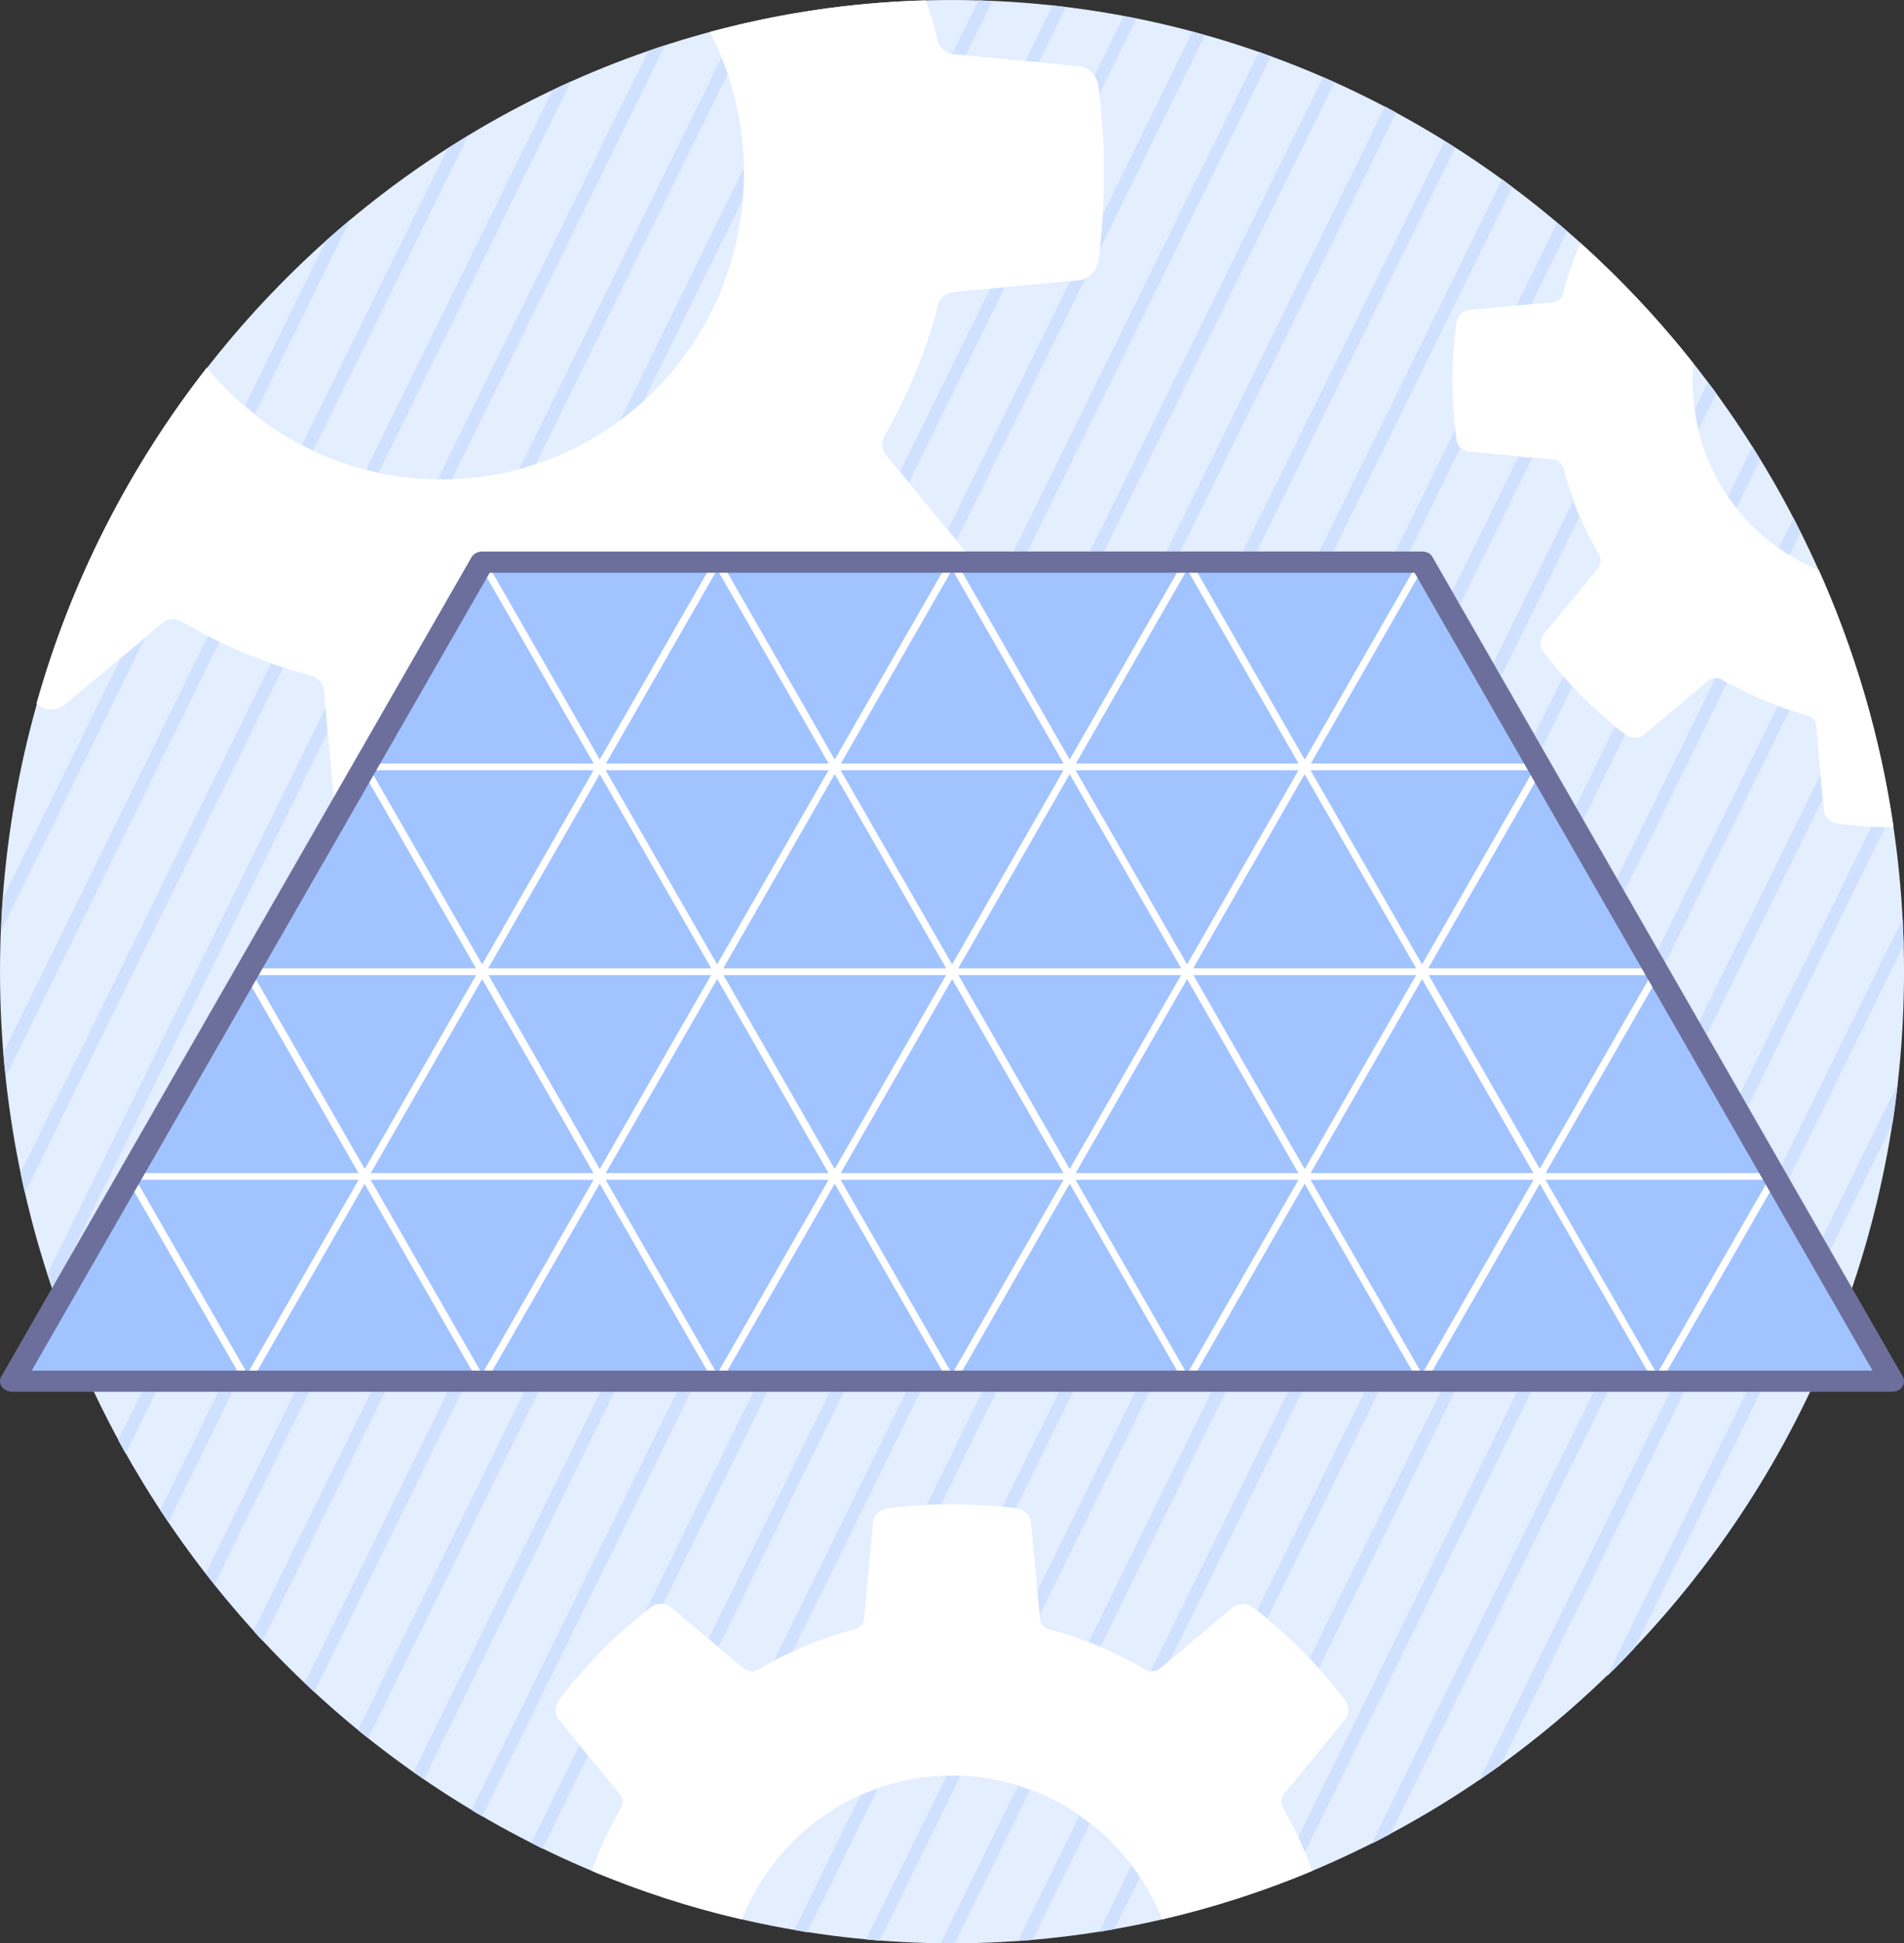 <?xml version="1.0" encoding="UTF-8"?>
<!DOCTYPE svg PUBLIC "-//W3C//DTD SVG 1.1//EN" "http://www.w3.org/Graphics/SVG/1.1/DTD/svg11.dtd">
<!-- Creator: CorelDRAW -->
<svg xmlns="http://www.w3.org/2000/svg" xml:space="preserve" width="149.595mm" height="152.612mm" version="1.1" style="shape-rendering:geometricPrecision; text-rendering:geometricPrecision; image-rendering:optimizeQuality; fill-rule:evenodd; clip-rule:evenodd"
viewBox="0 0 873.65 891.27"
 xmlns:xlink="http://www.w3.org/1999/xlink"
 xmlns:xodm="http://www.corel.com/coreldraw/odm/2003">
 <rect x="0" y="0" width="873.65" height="891.27" fill="#333333" stroke="none"/>
 <defs>
  <style type="text/css">
   <![CDATA[
    .fil3 {fill:#A1C3FF}
    .fil1 {fill:#CFE1FF}
    .fil0 {fill:#E3EEFF}
    .fil2 {fill:white}
    .fil5 {fill:#6C6F9C;fill-rule:nonzero}
    .fil4 {fill:white;fill-rule:nonzero}
   ]]>
  </style>
 </defs>
 <g id="Слой_x0020_1">
  <g id="_2060063401200">
   <g>
    <path class="fil0" d="M436.83 891.27c240.59,0 436.83,-200.26 436.83,-445.63 0,-245.38 -196.24,-445.63 -436.83,-445.63 -240.59,0 -436.83,200.26 -436.83,445.63 0,245.38 196.24,445.63 436.83,445.63l0 0z"/>
    <path class="fil1" d="M436.83 891.27c0.46,0 0.77,0 1.24,0l34.61 -70.46c-1.85,-0.62 -3.71,-1.24 -5.56,-1.85l-35.54 72.31c1.85,0 3.55,0 5.25,0l0 0zm68.14 -136.13l216.48 -440.38c-1.39,-1.55 -2.78,-2.94 -4.17,-4.64l-217.72 442.85c1.85,0.77 3.55,1.55 5.41,2.16l0 0zm274.27 -557.81l8.34 -16.84c-1.24,-1.7 -2.47,-3.4 -3.86,-5.1l-6.18 12.67c0.46,3.09 0.93,6.18 1.7,9.27l0 0zm-312.13 692.86c2.16,-0.15 4.48,-0.31 6.64,-0.46l26.27 -53.46c-1.55,-1.24 -3.09,-2.32 -4.79,-3.4l-28.12 57.33zm69.84 -128.87l208.76 -424.46c-1.55,-1.24 -3.09,-2.47 -4.64,-3.71l-213.08 433.27c1.55,0.15 3.09,-0.15 4.33,-1.24l4.64 -3.86zm259.75 -528.3l10.97 -22.25c-1.24,-2.01 -2.32,-3.86 -3.55,-5.87l-11.28 22.87c1.24,1.85 2.63,3.55 3.86,5.25l0 0zm-292.35 653c2.32,-0.46 4.64,-0.77 6.95,-1.24l11.74 -23.8c-1.24,-1.85 -2.47,-3.55 -3.86,-5.41l-14.83 30.44zm77.1 -143.7l210.92 -429.1c-0.77,-0.46 -1.55,-0.93 -2.32,-1.39l0 0c-0.93,-0.62 -1.85,-0.93 -2.94,-0.77l-210.3 427.55c1.55,1.24 3.09,2.47 4.64,3.71l0 0zm239.66 -487.66l5.1 -10.51c-1.08,-2.16 -2.16,-4.33 -3.24,-6.49l-6.8 13.75c1.7,1.24 3.4,2.32 4.94,3.25l0 0zm-277.67 623.18l1.39 -0.31 -1.39 0.31 0 0zm61.65 -112.64l216.02 -439.45c-1.85,-0.62 -3.71,-1.24 -5.41,-1.85l-214.78 436.67c1.39,1.55 2.94,3.09 4.17,4.64l0 0zm237.81 -483.49l0 0c-0.31,-0.77 -0.62,-1.39 -0.77,-2.16 0.31,0.62 0.62,1.39 0.77,2.16l0 0zm-258.05 583.16c2.63,-0.93 5.25,-2.01 7.88,-2.94l0 0c-2.63,0.93 -5.25,2.01 -7.88,2.94l0 0zm13.91 -15.45l237.5 -482.87 -1.08 -10.97 -239.5 487.04c1.08,2.32 2.16,4.48 3.09,6.8l0 0zm258.36 -525.21l0 0c-0.46,-1.39 -0.77,-2.63 -1.08,-4.02 0.31,1.39 0.77,2.63 1.08,4.02l0 0zm-227.76 521.35c2.94,-1.39 5.72,-2.94 8.65,-4.48l226.99 -461.7c-2.01,0 -4.17,-0.15 -6.34,-0.15l-229.31 466.34zm49.45 -29.2c3.24,-2.32 6.49,-4.48 9.73,-6.8l184.96 -376.1c-0.15,-4.02 -0.31,-8.03 -0.46,-12.05l-194.23 394.95zm58.56 -47.59c4.33,-4.17 8.65,-8.5 12.67,-12.98l118.36 -240.59c0.93,-5.87 1.7,-11.9 2.32,-17.92l-133.35 271.49zm28.59 -615.6c-1.39,-1.55 -2.78,-3.09 -4.17,-4.64l0 0c1.39,1.55 2.78,3.09 4.17,4.64l0 0zm-44.19 76.64l-245.84 500.02 1.08 10.97 247.69 -503.73c-1.08,-2.32 -2.01,-4.79 -2.94,-7.26l0 0zm-287.41 584.7l-36.93 74.94c2.01,0.15 4.02,0.46 6.18,0.62l37.08 -75.56c-1.39,0 -2.63,-0.15 -3.86,-0.15 -0.77,0.15 -1.7,0.15 -2.47,0.15l0 0zm308.73 -686.06c-1.39,-1.39 -2.94,-2.94 -4.33,-4.33l0 0c1.39,1.39 2.94,2.78 4.33,4.33l0 0zm-46.36 81.12l-236.72 481.48c2.01,0.15 4.02,0.46 6.03,0.77l236.88 -481.64 -6.18 -0.62zm-301.93 613.75l-30.29 61.81c2.01,0.31 4.02,0.77 5.87,1.08l32.45 -65.98c-2.78,0.93 -5.41,2.01 -8.04,3.09l0 0zm324.18 -717.28c-1.55,-1.39 -2.94,-2.63 -4.48,-3.86l-18.7 38.01 6.8 -0.62 16.38 -33.53zm-51.3 91.17l-242.44 492.92c2.16,-0.15 4.33,-0.15 6.49,-0.15l238.27 -484.42c-0.93,-1.08 -1.7,-2.32 -1.85,-3.86 0,-1.54 -0.15,-2.94 -0.46,-4.48l0 0zm-332.83 681.74c1.24,0.31 2.32,0.62 3.55,0.93l0 0c-1.08,-0.31 -2.32,-0.62 -3.55,-0.93l0 0zm359.1 -793.15c-1.55,-1.08 -3.09,-2.32 -4.64,-3.55l-334.22 679.58c2.78,-1.55 5.72,-2.94 8.5,-4.17l330.36 -671.85zm-390.78 784.03c1.55,0.46 2.94,1.08 4.48,1.39l0 0c-1.55,-0.31 -2.94,-0.93 -4.48,-1.39l0 0zm364.51 -802.11c-1.55,-1.08 -3.24,-2.01 -4.79,-3.09l-337.78 686.99 4.48 3.86 338.09 -687.76zm-395.26 790.67l0 0 0 0 0 0zm0.15 0.15c1.7,0.77 3.55,1.39 5.25,2.16l0 0c-1.7,-0.77 -3.55,-1.55 -5.25,-2.16l0 0zm368.06 -806.9c-1.7,-0.93 -3.4,-1.85 -5.1,-2.78l-339.48 690.39c0.93,-0.77 1.7,-1.39 2.63,-2.01 1.55,-1.24 3.71,-1.7 5.56,-1.55l336.39 -684.06zm-374.71 748.8l-22.1 44.81c1.7,0.93 3.4,1.7 5.1,2.63l20.86 -42.65 -3.86 -4.79zm346.43 -762.71c-1.7,-0.77 -3.55,-1.55 -5.25,-2.32l-390.78 794.69c1.55,1.08 3.24,2.01 4.94,2.94l391.09 -795.31zm-29.2 -11.9c-1.85,-0.62 -3.71,-1.39 -5.41,-2.01l-388 788.97c1.55,1.08 3.24,2.16 4.79,3.24l388.62 -790.21zm-30.29 -9.73c-1.85,-0.46 -3.71,-1.08 -5.72,-1.55l-41.1 83.75 -0.15 1.39c-0.31,4.79 -0.77,9.58 -1.24,14.52l48.21 -98.12zm-61.81 112.8l-56.09 114.04 4.02 4.79 59.03 -120.06c-1.08,0.46 -2.16,0.77 -3.4,0.77l-3.55 0.46zm-90.39 183.57l-236.41 481.02c1.55,1.24 3.09,2.47 4.64,3.71l243.52 -495.23c-2.94,2.94 -6.03,5.72 -9.27,8.65 -0.77,0.46 -1.55,1.24 -2.47,1.85l0 0zm120.83 -303.94c-1.85,-0.46 -3.86,-0.77 -5.87,-1.08l-13.44 27.35c0.93,1.39 1.55,2.94 1.7,4.64 0.15,1.24 0.31,2.63 0.46,3.86l17.15 -34.77zm-67.22 123.92l-41.26 83.9 4.02 4.79 44.04 -89.47 -6.8 0.77zm-89.62 181.87l-224.83 457.53c1.39,1.39 2.94,2.78 4.33,4.17l225.13 -457.84 -4.64 -3.86zm124.39 -311.05c-2.01,-0.31 -4.02,-0.46 -6.03,-0.77l-12.67 25.65 6.18 0.62 12.52 -25.5zm-149.11 290.34l-223.59 454.44c1.39,1.55 2.78,3.09 4.17,4.48l223.9 -455.21 -4.48 -3.71zm115.43 -293.12c-2.16,-0.15 -4.17,-0.15 -6.34,-0.31l-12.21 24.88c0.15,0 0.46,0.15 0.62,0.15l5.41 0.46 12.52 -25.19zm-150.81 293.59l-210.15 427.55c1.24,1.7 2.63,3.4 4.02,4.94l214.94 -436.98c-3.09,1.7 -5.87,3.09 -8.81,4.48l0 0zm110.64 -293.43c-0.46,0 -0.93,0 -1.39,0l0 0 1.39 0zm-153.44 309.35l-5.72 11.59 -1.55 16.07 14.68 -29.67c-2.47,0.77 -4.79,1.39 -7.26,2.01 0,-0 0,-0 -0.15,-0l0 0zm-37.39 75.87l-150.81 306.72c1.24,1.85 2.47,3.71 3.71,5.56l153.9 -312.9c-2.32,0.31 -4.48,0.46 -6.8,0.62l0 0zm117.13 -309.19l-57.17 116.51c3.71,-2.78 7.26,-5.56 10.66,-8.65l46.2 -93.95c0.31,-3.55 0.46,-7.26 0.46,-10.97 -0.15,-1.08 -0.15,-2.01 -0.15,-2.94l0 0zm-152.36 309.66l-134.9 274.12c1.08,2.01 2.32,4.17 3.4,6.18l137.68 -280.14c-2.01,0 -4.02,0 -6.18,-0.15l0 0zm153.9 -375.94c-1.55,0.31 -3.09,0.62 -4.64,1.08l0 0c1.55,-0.31 3.09,-0.62 4.64,-1.08l0 0zm-11.9 15.92l-92.87 188.82c2.47,-0.77 5.1,-1.39 7.57,-2.32l88.08 -179.09c-0.93,-2.47 -1.85,-4.94 -2.78,-7.42l0 0zm-174.3 354.47l-119.91 243.83c0.93,2.32 2.01,4.64 3.09,6.95l121.76 -247.69c-2.01,-0.62 -3.71,-1.55 -4.94,-3.09l0 0zm148.34 -360.03c-2.47,0.77 -5.1,1.7 -7.73,2.63l-96.57 196.39c0.46,0 1.08,0 1.7,0 1.55,0 3.24,0 4.79,0l97.81 -199.02zm-155.76 303.78l-127.63 259.75c0.77,2.63 1.7,5.25 2.63,7.73l126.09 -256.5 -1.08 -10.97zm112.49 -287.1c-2.78,1.24 -5.56,2.47 -8.34,3.86l-85.6 174.14c1.85,0.46 3.86,0.93 5.72,1.39l88.23 -179.4zm-137.52 266.7l-114.96 233.79c0.62,3.09 1.24,6.03 2.01,9.12l118.52 -241.05c-1.85,-0.62 -3.71,-1.24 -5.56,-1.85l0 0zm90.39 -241.82c-3.09,1.85 -6.18,3.86 -9.27,5.72l-66.91 135.98c1.7,0.93 3.4,1.7 5.1,2.63l71.08 -144.32zm-119.29 229.31l-93.95 191.14c0.31,3.71 0.62,7.42 1.08,10.97l98.12 -199.48c-1.85,-0.93 -3.55,-1.85 -5.25,-2.63l0 0zm65.21 -190.83c-3.71,3.09 -7.42,6.34 -11.13,9.58l-37.08 75.56c1.55,1.24 2.94,2.63 4.48,3.71l43.73 -88.85zm-105.23 201.03l-54.08 110.17c-0.46,4.79 -0.62,9.73 -0.77,14.68l65.83 -133.97 -10.97 9.12zm31.68 -122.53c-6.95,9.27 -13.29,19.01 -19.47,28.9 6.03,-9.89 12.52,-19.47 19.47,-28.9l0 0z"/>
    <path class="fil2" d="M533.25 880.3c23.8,-5.56 46.82,-12.98 68.92,-22.25 -3.55,-9.89 -8.03,-19.31 -13.29,-28.43l0 0c-1.39,-2.16 -1.24,-5.1 0.46,-7.11l0 0 27.5 -33.38c2.32,-2.78 2.32,-6.8 0.15,-9.58 -3.09,-4.02 -6.18,-7.88 -9.43,-11.59 -3.4,-3.86 -6.8,-7.57 -10.2,-10.97 -3.4,-3.4 -7.11,-6.95 -10.82,-10.2 -3.71,-3.24 -7.57,-6.49 -11.59,-9.58 -2.94,-2.32 -6.95,-2.01 -9.73,0.31l-33.07 27.81c-2.01,1.55 -4.79,1.7 -6.8,0.31l0 0c-13.6,-8.03 -28.28,-14.22 -43.73,-18.39l0 0c0,0 -0.15,0 -0.15,0l-0.15 0c-2.32,-0.62 -4.02,-2.63 -4.17,-5.1l-4.02 -43.27c-0.15,-3.55 -2.94,-6.64 -6.64,-7.11 -5.1,-0.62 -10.04,-1.08 -14.83,-1.39 -5.1,-0.31 -10.04,-0.46 -14.83,-0.46 -4.79,0 -9.73,0.15 -14.83,0.46 -4.79,0.31 -9.73,0.77 -14.83,1.39 -3.4,0.46 -6.34,3.24 -6.64,6.95l-4.02 43.27 0 0c-0.15,2.63 -2.16,4.79 -4.64,5.25l0 0c-15.61,4.17 -30.29,10.35 -43.73,18.39l0 0c-2.16,1.39 -4.94,1.24 -6.95,-0.46l0 0 -33.07 -27.81c-2.78,-2.32 -6.8,-2.32 -9.58,-0.15 -4.02,3.09 -7.88,6.34 -11.59,9.58 -3.86,3.4 -7.42,6.8 -10.82,10.2 -3.4,3.4 -6.8,7.11 -10.2,10.97 -3.24,3.71 -6.34,7.57 -9.43,11.59 -2.16,2.94 -2.01,7.11 0.31,9.73l27.5 33.38c1.55,2.01 1.7,4.79 0.31,6.95l0 0c-5.1,8.96 -9.58,18.39 -13.13,28.43 22.1,9.27 45.12,16.84 68.92,22.25 5.25,-13.29 13.13,-25.19 23.02,-35.23 18.85,-19.01 44.66,-30.75 73.4,-30.75 28.59,0 54.55,11.74 73.4,30.75 9.89,10.04 17.77,21.94 23.03,35.23l0 0zm335.62 -500.95c-6.03,-41.41 -17.77,-80.97 -34.3,-117.9 -11.59,-4.79 -22.1,-11.74 -30.9,-20.55 -16.69,-16.84 -27.04,-40.33 -27.04,-66.13 0,-2.78 0.15,-5.56 0.31,-8.19 -15.76,-19.93 -33.07,-38.32 -51.76,-55.16 -3.24,7.42 -5.87,14.99 -7.88,23.02l0 0c0,0.15 0,0.15 0,0.15l0 0.15c-0.62,2.01 -2.47,3.71 -4.64,3.86l-38.32 3.55c-3.24,0.31 -5.72,2.78 -6.03,5.87 -0.62,4.48 -1.08,8.96 -1.39,13.29 -0.31,4.48 -0.46,8.96 -0.46,13.29 0,4.33 0.15,8.81 0.46,13.44 0.31,4.48 0.77,8.81 1.39,13.29 0.46,3.24 3.09,5.72 6.34,5.87l38.17 3.55c2.16,0.31 3.86,1.7 4.48,3.86l0.15 0.31 0 0 0 0c3.71,13.91 9.12,27.2 16.22,39.4l0 0c1.24,1.85 1.08,4.33 -0.31,6.18l-24.72 29.98c-2.16,2.32 -2.32,6.03 -0.31,8.65 2.78,3.55 5.56,7.11 8.5,10.35 2.94,3.4 6.03,6.8 9.12,9.89 3.09,3.09 6.34,6.18 9.73,9.12 3.24,2.94 6.64,5.72 10.2,8.5 2.47,1.85 6.03,1.85 8.5,-0.15l29.51 -24.72c1.85,-1.55 4.33,-1.7 6.34,-0.46l0 0c12.21,7.11 25.5,12.67 39.4,16.53 2.01,0.62 3.55,2.47 3.71,4.64l0 0 3.55 38.63c0.31,3.24 2.78,5.72 5.87,6.18 4.48,0.62 8.96,1.08 13.29,1.39 4.17,0.16 8.5,0.31 12.83,0.31l0 0zm-444.09 -379.19c-34.15,0.93 -67.22,5.87 -99.05,14.52 10.04,19.47 15.61,41.41 15.61,64.9 0,38.78 -15.61,73.86 -40.64,99.2 -25.19,25.34 -59.8,41.1 -98.27,41.1 -38.32,0 -73.09,-15.61 -98.27,-41.1 -3.24,-3.24 -6.34,-6.64 -9.27,-10.2 -35.23,45.12 -62.27,97.35 -78.19,154.21l0.62 0.46c3.71,2.94 8.96,2.94 12.67,-0.31l44.35 -37.08c2.63,-2.32 6.49,-2.47 9.43,-0.62l0 0c18.23,10.82 38.17,19.16 59.34,24.72 2.94,0.93 5.25,3.71 5.56,6.95l0 0 5.25 57.94c0.46,4.79 4.17,8.65 8.81,9.27 6.64,0.93 13.29,1.55 19.93,2.01 6.8,0.46 13.44,0.62 19.93,0.62 6.49,0 13.13,-0.15 19.93,-0.62 6.49,-0.46 13.13,-1.08 19.78,-2.01 4.94,-0.62 8.65,-4.79 8.81,-9.58l5.25 -57.94c0.46,-3.09 2.63,-5.72 5.41,-6.64 21.01,-5.56 40.95,-13.91 59.34,-24.72l0 0c2.78,-1.85 6.49,-1.7 9.12,0.46l44.35 37.08c3.55,3.24 8.96,3.55 12.98,0.46 5.41,-4.17 10.51,-8.34 15.45,-12.82 5.1,-4.48 9.89,-9.12 14.52,-13.75 4.64,-4.64 9.12,-9.58 13.6,-14.68 4.33,-4.94 8.5,-10.2 12.67,-15.61 2.78,-3.71 2.78,-9.12 -0.31,-12.82l-36.78 -44.66 0 0c-2.16,-2.63 -2.47,-6.49 -0.62,-9.43l0 0c10.51,-18.39 18.85,-38.17 24.26,-59.18l0 0 0 0 0.15 -0.77c0.93,-2.94 3.4,-5.1 6.64,-5.56l57.33 -5.41c4.79,-0.31 8.81,-3.86 9.58,-8.96 0.77,-6.8 1.55,-13.44 1.85,-20.09 0.46,-6.8 0.62,-13.6 0.62,-20.09 0,-6.49 -0.15,-13.29 -0.62,-20.09 -0.46,-6.64 -1.08,-13.29 -2.01,-20.09 -0.62,-4.64 -4.33,-8.5 -9.12,-8.96l-57.33 -5.41c-3.24,-0.31 -6.03,-2.63 -6.95,-5.56l-0.15 -0.62 0 -0.15 0 0c-1.54,-6.03 -3.4,-12.21 -5.56,-18.39l0 0z"/>
   </g>
   <g>
    <polygon class="fil3" points="706.43,351.72 598.62,351.72 652.52,257.8 "/>
    <polygon class="fil3" points="598.62,351.72 490.8,351.72 544.71,257.8 "/>
    <polygon class="fil3" points="490.8,351.72 382.98,351.72 436.89,257.8 "/>
    <polygon class="fil3" points="382.98,351.72 275.17,351.72 329.08,257.8 "/>
    <polygon class="fil3" points="275.17,351.72 167.35,351.72 221.26,257.8 "/>
    <polygon class="fil3" points="544.71,257.8 436.89,257.8 490.8,351.72 "/>
    <polygon class="fil3" points="436.89,257.8 329.08,257.8 382.98,351.72 "/>
    <polygon class="fil3" points="329.08,257.8 221.26,257.8 275.17,351.72 "/>
    <polygon class="fil3" points="652.52,257.8 544.71,257.8 598.62,351.72 "/>
    <polygon class="fil3" points="760.34,633.46 868.16,633.46 814.25,539.55 "/>
    <polygon class="fil3" points="652.52,633.46 760.34,633.46 706.43,539.55 "/>
    <polygon class="fil3" points="544.71,633.46 652.52,633.46 598.62,539.55 "/>
    <polygon class="fil3" points="436.89,633.46 544.71,633.46 490.8,539.55 "/>
    <polygon class="fil3" points="329.08,633.46 436.89,633.46 382.98,539.55 "/>
    <polygon class="fil3" points="221.26,633.46 329.08,633.46 275.17,539.55 "/>
    <polygon class="fil3" points="113.44,633.46 221.26,633.46 167.35,539.55 "/>
    <polygon class="fil3" points="5.63,633.46 113.44,633.46 59.54,539.55 "/>
    <polygon class="fil3" points="706.43,351.72 598.62,351.72 652.52,445.63 "/>
    <polygon class="fil3" points="598.62,351.72 490.8,351.72 544.71,445.63 "/>
    <polygon class="fil3" points="490.8,351.72 382.98,351.72 436.89,445.63 "/>
    <polygon class="fil3" points="382.98,351.72 275.17,351.72 329.08,445.63 "/>
    <polygon class="fil3" points="275.17,351.72 167.35,351.72 221.26,445.63 "/>
    <polygon class="fil3" points="814.25,539.55 706.43,539.55 760.34,445.63 "/>
    <polygon class="fil3" points="706.43,539.55 598.62,539.55 652.52,445.63 "/>
    <polygon class="fil3" points="598.62,539.55 490.8,539.55 544.71,445.63 "/>
    <polygon class="fil3" points="490.8,539.55 382.98,539.55 436.89,445.63 "/>
    <polygon class="fil3" points="382.98,539.55 275.17,539.55 329.08,445.63 "/>
    <polygon class="fil3" points="275.17,539.55 167.35,539.55 221.26,445.63 "/>
    <polygon class="fil3" points="167.35,539.55 59.54,539.55 113.44,445.63 "/>
    <polygon class="fil3" points="814.25,539.55 706.43,539.55 760.34,633.46 "/>
    <polygon class="fil3" points="706.43,539.55 598.62,539.55 652.52,633.46 "/>
    <polygon class="fil3" points="598.62,539.55 490.8,539.55 544.71,633.46 "/>
    <polygon class="fil3" points="490.8,539.55 382.98,539.55 436.89,633.46 "/>
    <polygon class="fil3" points="382.98,539.55 275.17,539.55 329.08,633.46 "/>
    <polygon class="fil3" points="275.17,539.55 167.35,539.55 221.26,633.46 "/>
    <polygon class="fil3" points="167.35,539.55 59.54,539.55 113.44,633.46 "/>
    <polygon class="fil3" points="652.52,445.63 760.34,445.63 706.43,351.72 "/>
    <polygon class="fil3" points="544.71,445.63 652.52,445.63 598.62,351.72 "/>
    <polygon class="fil3" points="436.89,445.63 544.71,445.63 490.8,351.72 "/>
    <polygon class="fil3" points="329.08,445.63 436.89,445.63 382.98,351.72 "/>
    <polygon class="fil3" points="221.26,445.63 329.08,445.63 275.17,351.72 "/>
    <polygon class="fil3" points="113.44,445.63 221.26,445.63 167.35,351.72 "/>
    <polygon class="fil3" points="652.52,445.63 760.34,445.63 706.43,539.55 "/>
    <polygon class="fil3" points="544.71,445.63 652.52,445.63 598.62,539.55 "/>
    <polygon class="fil3" points="436.89,445.63 544.71,445.63 490.8,539.55 "/>
    <polygon class="fil3" points="329.08,445.63 436.89,445.63 382.98,539.55 "/>
    <polygon class="fil3" points="221.26,445.63 329.08,445.63 275.17,539.55 "/>
    <polygon class="fil3" points="113.44,445.63 221.26,445.63 167.35,539.55 "/>
    <path class="fil4" d="M706.43 353.2l-107.82 0c-0.94,0 -1.57,-0.68 -1.57,-1.49 0,-0.27 0.16,-0.54 0.31,-0.81l53.91 -93.78c0.47,-0.68 1.41,-0.95 2.19,-0.68 0.31,0.14 0.63,0.41 0.78,0.68l53.91 93.92c0.47,0.68 0.16,1.62 -0.78,1.89 -0.47,0.14 -0.63,0.27 -0.94,0.27l0 0zm-105.15 -2.97l102.49 0 -51.24 -89.32 -51.24 89.32z"/>
    <path class="fil4" d="M598.62 353.2l-107.82 0c-0.94,0 -1.57,-0.68 -1.57,-1.49 0,-0.27 0.16,-0.54 0.16,-0.81l53.91 -93.78c0.47,-0.68 1.41,-0.95 2.19,-0.68 0.31,0.14 0.63,0.41 0.78,0.68l53.91 93.92c0.47,0.68 0.16,1.62 -0.78,1.89 -0.31,0.14 -0.47,0.27 -0.78,0.27l0 0zm-105.15 -2.97l102.49 0 -51.24 -89.32 -51.24 89.32z"/>
    <path class="fil4" d="M490.8 353.2l-107.82 0c-0.94,0 -1.72,-0.68 -1.72,-1.49 0,-0.27 0.16,-0.54 0.31,-0.81l53.91 -93.78c0.47,-0.68 1.41,-0.95 2.19,-0.68 0.31,0.14 0.63,0.41 0.78,0.68l53.91 93.92c0.47,0.68 0,1.62 -0.78,1.89 -0.31,0.14 -0.47,0.27 -0.78,0.27l0 0zm-105.15 -2.97l102.49 0 -51.24 -89.32 -51.24 89.32z"/>
    <path class="fil4" d="M382.98 353.2l-107.82 0c-0.94,0 -1.72,-0.68 -1.72,-1.49 0,-0.27 0.16,-0.54 0.31,-0.81l53.91 -93.78c0.47,-0.68 1.41,-0.95 2.19,-0.68 0.31,0.14 0.63,0.41 0.78,0.68l53.91 93.92c0.47,0.68 0.16,1.62 -0.78,1.89 -0.31,0.14 -0.47,0.27 -0.78,0.27l0 0zm-105.15 -2.97l102.49 0 -51.24 -89.32 -51.24 89.32z"/>
    <path class="fil4" d="M275.17 353.2l-107.82 0c-0.94,0 -1.57,-0.68 -1.57,-1.49 0,-0.27 0.16,-0.54 0.16,-0.81l53.91 -93.78c0.47,-0.68 1.41,-0.95 2.19,-0.68 0.31,0.14 0.63,0.41 0.78,0.68l53.91 93.92c0.47,0.68 0.16,1.62 -0.78,1.89 -0.31,0.14 -0.47,0.27 -0.78,0.27l0 0zm-105.15 -2.97l102.49 0 -51.24 -89.32 -51.24 89.32z"/>
    <path class="fil4" d="M542.04 259.29l-102.49 0 51.24 89.32 51.24 -89.32zm-105.15 -2.97l107.82 0 0 0c0.16,0 0.47,0.14 0.78,0.14 0.78,0.41 1.1,1.22 0.78,2.03l-53.91 93.92c-0.16,0.27 -0.47,0.54 -0.78,0.68 -0.78,0.41 -1.88,0.14 -2.19,-0.68l-53.91 -93.78c-0.16,-0.27 -0.31,-0.54 -0.31,-0.81 0.16,-0.81 0.78,-1.49 1.72,-1.49l0 0z"/>
    <path class="fil4" d="M434.23 259.29l-102.49 0 51.24 89.32 51.24 -89.32zm-105.15 -2.97l107.82 0 0 0c0.31,0 0.47,0.14 0.78,0.14 0.78,0.41 1.1,1.22 0.78,2.03l-53.91 93.92c-0.16,0.27 -0.47,0.54 -0.78,0.68 -0.78,0.41 -1.88,0.14 -2.19,-0.68l-53.91 -93.78c-0.16,-0.27 -0.16,-0.54 -0.16,-0.81 0,-0.81 0.63,-1.49 1.57,-1.49l0 0z"/>
    <path class="fil4" d="M326.41 259.29l-102.49 0 51.24 89.32 51.24 -89.32zm-105.15 -2.97l107.82 0 0 0c0.31,0 0.47,0.14 0.78,0.14 0.78,0.41 1.1,1.22 0.78,2.03l-53.91 93.92c-0.16,0.27 -0.47,0.54 -0.78,0.68 -0.78,0.41 -1.88,0.14 -2.19,-0.68l-53.91 -93.78c-0.16,-0.27 -0.31,-0.54 -0.31,-0.81 0,-0.81 0.78,-1.49 1.72,-1.49l0 0z"/>
    <path class="fil4" d="M649.86 259.29l-102.49 0 51.24 89.32 51.24 -89.32zm-105.15 -2.97l107.82 0 0 0c0.31,0 0.47,0.14 0.78,0.14 0.78,0.41 1.1,1.22 0.78,2.03l-53.91 93.92c-0.16,0.27 -0.47,0.54 -0.78,0.68 -0.78,0.41 -1.88,0.14 -2.19,-0.68l-53.91 -93.78c-0.16,-0.27 -0.31,-0.54 -0.31,-0.81 0,-0.81 0.78,-1.49 1.72,-1.49l0 0z"/>
    <path class="fil4" d="M763 631.98l102.49 0 -51.24 -89.19 -51.24 89.19zm105.15 2.97l-107.82 0 0 0c-0.16,0 -0.47,0 -0.78,-0.13 -0.78,-0.41 -1.1,-1.22 -0.78,-1.89l53.91 -93.91c0.16,-0.27 0.47,-0.54 0.78,-0.68 0.78,-0.41 1.88,-0.14 2.19,0.68l53.91 93.78c0.16,0.27 0.31,0.54 0.31,0.81 0,0.68 -0.78,1.35 -1.72,1.35l0 0z"/>
    <path class="fil4" d="M655.35 631.98l102.49 0 -51.24 -89.19 -51.24 89.19zm105 2.97l-107.82 0 0 0c-0.31,0 -0.47,0 -0.78,-0.13 -0.78,-0.41 -1.1,-1.22 -0.78,-1.89l53.91 -93.91c0.16,-0.27 0.47,-0.54 0.78,-0.68 0.78,-0.41 1.88,-0.14 2.19,0.68l53.91 93.78c0.16,0.27 0.31,0.54 0.31,0.81 -0,0.68 -0.78,1.35 -1.72,1.35l0 0z"/>
    <path class="fil4" d="M547.37 631.98l102.49 0 -51.24 -89.19 -51.24 89.19zm105.15 2.97l-107.82 0 0 0c-0.31,0 -0.47,0 -0.78,-0.13 -0.78,-0.41 -1.1,-1.22 -0.78,-1.89l53.91 -93.91c0.16,-0.27 0.47,-0.54 0.78,-0.68 0.78,-0.41 1.88,-0.14 2.19,0.68l53.91 93.78c0.16,0.27 0.31,0.54 0.31,0.81 0,0.68 -0.78,1.35 -1.72,1.35l0 0z"/>
    <path class="fil4" d="M439.56 631.98l102.49 0 -51.24 -89.19 -51.24 89.19zm105.15 2.97l-107.82 0 0 0c-0.16,0 -0.47,0 -0.78,-0.13 -0.78,-0.41 -1.1,-1.22 -0.78,-1.89l53.91 -93.91c0.16,-0.27 0.47,-0.54 0.78,-0.68 0.78,-0.41 1.88,-0.14 2.19,0.68l53.91 93.78c0.16,0.27 0.16,0.54 0.16,0.81 0.16,0.68 -0.63,1.35 -1.57,1.35l0 0z"/>
    <path class="fil4" d="M331.74 631.98l102.49 0 -51.24 -89.19 -51.24 89.19zm105.15 2.97l-107.82 0 0 0c-0.16,0 -0.47,0 -0.78,-0.13 -0.78,-0.41 -1.1,-1.22 -0.78,-1.89l53.91 -93.91c0.16,-0.27 0.47,-0.54 0.78,-0.68 0.78,-0.41 1.88,-0.14 2.19,0.68l53.91 93.78c0.16,0.27 0.31,0.54 0.31,0.81 -0,0.68 -0.78,1.35 -1.72,1.35l0 0z"/>
    <path class="fil4" d="M223.92 631.98l102.49 0 -51.24 -89.19 -51.24 89.19zm105.15 2.97l-107.82 0 0 0c-0.31,0 -0.47,0 -0.78,-0.13 -0.78,-0.41 -1.1,-1.22 -0.78,-1.89l53.91 -93.91c0.16,-0.27 0.47,-0.54 0.78,-0.68 0.78,-0.41 1.88,-0.14 2.19,0.68l53.91 93.78c0.16,0.27 0.31,0.54 0.31,0.81 0,0.68 -0.78,1.35 -1.72,1.35l0 0z"/>
    <path class="fil4" d="M116.11 631.98l102.49 0 -51.24 -89.19 -51.24 89.19zm105.15 2.97l-107.82 0 0 0c-0.31,0 -0.47,0 -0.78,-0.13 -0.78,-0.41 -1.1,-1.22 -0.78,-1.89l53.91 -93.91c0.16,-0.27 0.47,-0.54 0.78,-0.68 0.78,-0.41 1.72,-0.14 2.19,0.68l53.91 93.78c0.16,0.27 0.16,0.54 0.16,0.81 0.16,0.68 -0.63,1.35 -1.57,1.35l0 0z"/>
    <path class="fil4" d="M8.29 631.98l102.49 0 -51.24 -89.19 -51.24 89.19zm105.15 2.97l-107.82 0 0 0c-0.16,0 -0.47,0 -0.78,-0.13 -0.78,-0.41 -1.1,-1.22 -0.78,-1.89l54.06 -94.05c0.16,-0.27 0.47,-0.54 0.78,-0.68 0.78,-0.41 1.88,-0.14 2.19,0.68l53.91 93.78c0.16,0.27 0.16,0.54 0.16,0.81 -0,0.81 -0.78,1.49 -1.72,1.49l0 0z"/>
    <path class="fil4" d="M703.77 353.2l-102.49 0 51.24 89.19 51.24 -89.19zm-105.15 -2.97l107.82 0 0 0c0.16,0 0.47,0 0.78,0.14 0.78,0.41 1.1,1.22 0.78,1.89l-53.91 93.92c-0.16,0.27 -0.47,0.54 -0.78,0.68 -0.78,0.41 -1.88,0 -2.19,-0.68l-53.91 -93.64c-0.16,-0.27 -0.31,-0.54 -0.31,-0.81 0.16,-0.81 0.78,-1.49 1.72,-1.49l0 0z"/>
    <path class="fil4" d="M595.95 353.2l-102.49 0 51.24 89.19 51.24 -89.19zm-105.15 -2.97l107.82 0 0 0c0.31,0 0.47,0 0.78,0.14 0.78,0.41 1.1,1.22 0.78,1.89l-53.91 93.92c-0.16,0.27 -0.47,0.54 -0.78,0.68 -0.78,0.41 -1.72,0 -2.19,-0.68l-53.91 -93.78c-0.16,-0.27 -0.16,-0.54 -0.16,-0.81 0,-0.68 0.63,-1.35 1.57,-1.35l0 0z"/>
    <path class="fil4" d="M488.14 353.2l-102.49 0 51.24 89.19 51.24 -89.19zm-105.15 -2.97l107.82 0 0 0c0.31,0 0.47,0 0.78,0.14 0.78,0.41 1.1,1.22 0.78,1.89l-53.91 93.92c-0.16,0.27 -0.47,0.54 -0.78,0.68 -0.78,0.41 -1.88,0 -2.19,-0.68l-53.91 -93.78c-0.16,-0.27 -0.31,-0.54 -0.31,-0.81 0,-0.68 0.78,-1.35 1.72,-1.35l0 0z"/>
    <path class="fil4" d="M380.32 353.2l-102.49 0 51.24 89.19 51.24 -89.19zm-105.15 -2.97l107.82 0 0 0c0.16,0 0.47,0 0.78,0.14 0.78,0.41 1.1,1.22 0.78,1.89l-53.91 93.92c-0.16,0.27 -0.47,0.54 -0.78,0.68 -0.78,0.41 -1.88,0 -2.19,-0.68l-53.91 -93.78c-0.16,-0.27 -0.31,-0.54 -0.31,-0.81 0,-0.68 0.78,-1.35 1.72,-1.35l0 0z"/>
    <path class="fil4" d="M272.5 353.2l-102.49 0 51.24 89.19 51.24 -89.19zm-105.15 -2.97l107.82 0 0 0c0.16,0 0.47,0 0.78,0.14 0.78,0.41 1.1,1.22 0.78,1.89l-54.06 94.05c-0.16,0.27 -0.47,0.54 -0.78,0.68 -0.78,0.41 -1.88,0 -2.19,-0.68l-53.91 -93.78c-0.16,-0.27 -0.16,-0.54 -0.16,-0.81 0,-0.81 0.78,-1.49 1.72,-1.49l0 0z"/>
    <path class="fil4" d="M814.25 541.04l-107.82 0c-0.94,0 -1.72,-0.68 -1.72,-1.49 0,-0.27 0.16,-0.54 0.31,-0.81l53.91 -93.78c0.47,-0.68 1.41,-0.95 2.19,-0.68 0.31,0.14 0.63,0.41 0.78,0.68l53.91 93.92c0.47,0.68 0.16,1.62 -0.78,1.89 -0.31,0.14 -0.47,0.27 -0.78,0.27l0 0zm-105.15 -2.97l102.49 0 -51.24 -89.19 -51.24 89.19z"/>
    <path class="fil4" d="M706.43 541.04l-107.82 0c-0.94,0 -1.57,-0.68 -1.57,-1.49 0,-0.27 0.16,-0.54 0.31,-0.81l53.91 -93.78c0.47,-0.68 1.41,-0.95 2.19,-0.68 0.31,0.14 0.63,0.41 0.78,0.68l53.91 93.92c0.47,0.68 0.16,1.62 -0.78,1.89 -0.47,0.14 -0.63,0.27 -0.94,0.27l0 0zm-105.15 -2.97l102.49 0 -51.24 -89.19 -51.24 89.19z"/>
    <path class="fil4" d="M598.62 541.04l-107.82 0c-0.94,0 -1.57,-0.68 -1.57,-1.49 0,-0.27 0.16,-0.54 0.16,-0.81l53.91 -93.78c0.47,-0.68 1.41,-0.95 2.19,-0.68 0.31,0.14 0.63,0.41 0.78,0.68l53.91 93.92c0.47,0.68 0.16,1.62 -0.78,1.89 -0.31,0.14 -0.47,0.27 -0.78,0.27l0 0zm-105.15 -2.97l102.49 0 -51.24 -89.19 -51.24 89.19z"/>
    <path class="fil4" d="M490.8 541.04l-107.82 0c-0.94,0 -1.72,-0.68 -1.72,-1.49 0,-0.27 0.16,-0.54 0.31,-0.81l53.91 -93.78c0.47,-0.68 1.41,-0.95 2.19,-0.68 0.31,0.14 0.63,0.41 0.78,0.68l53.91 93.92c0.47,0.68 0,1.62 -0.78,1.89 -0.31,0.14 -0.47,0.27 -0.78,0.27l0 0zm-105.15 -2.97l102.49 0 -51.24 -89.19 -51.24 89.19z"/>
    <path class="fil4" d="M382.98 541.04l-107.82 0c-0.94,0 -1.72,-0.68 -1.72,-1.49 0,-0.27 0.16,-0.54 0.31,-0.81l53.91 -93.78c0.47,-0.68 1.41,-0.95 2.19,-0.68 0.31,0.14 0.63,0.41 0.78,0.68l53.91 93.92c0.47,0.68 0.16,1.62 -0.78,1.89 -0.31,0.14 -0.47,0.27 -0.78,0.27l0 0zm-105.15 -2.97l102.49 0 -51.24 -89.19 -51.24 89.19z"/>
    <path class="fil4" d="M275.17 541.04l-107.82 0c-0.94,0 -1.57,-0.68 -1.57,-1.49 0,-0.27 0.16,-0.54 0.16,-0.81l53.91 -93.78c0.47,-0.68 1.41,-0.95 2.19,-0.68 0.31,0.14 0.63,0.41 0.78,0.68l53.91 93.92c0.47,0.68 0.16,1.62 -0.78,1.89 -0.31,0.14 -0.47,0.27 -0.78,0.27l0 0zm-105.15 -2.97l102.49 0 -51.24 -89.19 -51.24 89.19z"/>
    <path class="fil4" d="M167.35 541.04l-107.82 0c-0.94,0 -1.57,-0.68 -1.57,-1.49 0,-0.27 0.16,-0.54 0.16,-0.81l53.91 -93.78c0.47,-0.68 1.41,-0.95 2.19,-0.68 0.31,0.14 0.63,0.41 0.78,0.68l53.91 93.92c0.47,0.68 0,1.62 -0.78,1.89 -0.31,0.14 -0.47,0.27 -0.78,0.27l0 0zm-105.15 -2.97l102.49 0 -51.24 -89.19 -51.24 89.19z"/>
    <path class="fil4" d="M811.58 541.04l-102.49 0 51.24 89.19 51.24 -89.19zm-105.15 -2.97l107.82 0 0 0c0.31,0 0.47,0.14 0.78,0.14 0.78,0.41 1.1,1.22 0.78,1.89l-53.91 93.92c-0.16,0.27 -0.47,0.54 -0.78,0.68 -0.78,0.41 -1.88,0.14 -2.19,-0.68l-53.91 -93.78c-0.16,-0.14 -0.31,-0.41 -0.31,-0.68 0.16,-0.81 0.78,-1.49 1.72,-1.49l0 0z"/>
    <path class="fil4" d="M703.77 541.04l-102.49 0 51.24 89.19 51.24 -89.19zm-105.15 -2.97l107.82 0 0 0c0.16,0 0.47,0.14 0.78,0.14 0.78,0.41 1.1,1.22 0.78,1.89l-53.91 93.92c-0.16,0.27 -0.47,0.54 -0.78,0.68 -0.78,0.41 -1.88,0.14 -2.19,-0.68l-53.91 -93.64c-0.16,-0.14 -0.31,-0.41 -0.31,-0.68 0.16,-0.95 0.78,-1.62 1.72,-1.62l0 0z"/>
    <path class="fil4" d="M595.95 541.04l-102.49 0 51.24 89.19 51.24 -89.19zm-105.15 -2.97l107.82 0 0 0c0.31,0 0.47,0.14 0.78,0.14 0.78,0.41 1.1,1.22 0.78,1.89l-53.91 93.92c-0.16,0.27 -0.47,0.54 -0.78,0.68 -0.78,0.41 -1.72,0.14 -2.19,-0.68l-53.91 -93.78c-0.16,-0.14 -0.16,-0.41 -0.16,-0.68 0,-0.81 0.63,-1.49 1.57,-1.49l0 0z"/>
    <path class="fil4" d="M488.14 541.04l-102.49 0 51.24 89.19 51.24 -89.19zm-105.15 -2.97l107.82 0 0 0c0.31,0 0.47,0.14 0.78,0.14 0.78,0.41 1.1,1.22 0.78,1.89l-53.91 93.92c-0.16,0.27 -0.47,0.54 -0.78,0.68 -0.78,0.41 -1.88,0.14 -2.19,-0.68l-53.91 -93.78c-0.16,-0.14 -0.31,-0.41 -0.31,-0.68 0,-0.81 0.78,-1.49 1.72,-1.49l0 0z"/>
    <path class="fil4" d="M380.32 541.04l-102.49 0 51.24 89.19 51.24 -89.19zm-105.15 -2.97l107.82 0 0 0c0.16,0 0.47,0.14 0.78,0.14 0.78,0.41 1.1,1.22 0.78,1.89l-53.91 93.92c-0.16,0.27 -0.47,0.54 -0.78,0.68 -0.78,0.41 -1.88,0.14 -2.19,-0.68l-53.91 -93.78c-0.16,-0.14 -0.31,-0.41 -0.31,-0.68 0,-0.81 0.78,-1.49 1.72,-1.49l0 0z"/>
    <path class="fil4" d="M272.5 541.04l-102.49 0 51.24 89.19 51.24 -89.19zm-105.15 -2.97l107.82 0 0 0c0.16,0 0.47,0.14 0.78,0.14 0.78,0.41 1.1,1.22 0.78,1.89l-54.06 94.05c-0.16,0.27 -0.47,0.54 -0.78,0.68 -0.78,0.41 -1.88,0.13 -2.19,-0.68l-53.91 -93.78c-0.16,-0.14 -0.16,-0.41 -0.16,-0.68 0,-0.95 0.78,-1.62 1.72,-1.62l0 0z"/>
    <path class="fil4" d="M164.69 541.04l-102.49 0 51.24 89.19 51.24 -89.19zm-105.15 -2.97l107.82 0 0 0c0.31,0 0.47,0.14 0.78,0.14 0.78,0.41 1.1,1.22 0.78,1.89l-53.91 93.92c-0.16,0.27 -0.47,0.54 -0.78,0.68 -0.78,0.41 -1.88,0.14 -2.19,-0.68l-53.91 -93.64c-0.16,-0.14 -0.16,-0.41 -0.16,-0.68 -0.16,-0.95 0.63,-1.62 1.57,-1.62l0 0z"/>
    <path class="fil4" d="M655.19 444.15l102.49 0 -51.24 -89.19 -51.24 89.19zm105.15 2.97l-107.82 0 0 0c-0.31,0 -0.47,-0.14 -0.78,-0.14 -0.78,-0.41 -1.1,-1.22 -0.78,-1.89l53.91 -93.92c0.16,-0.27 0.47,-0.54 0.78,-0.68 0.78,-0.41 1.88,-0.14 2.19,0.68l53.91 93.78c0.16,0.14 0.31,0.41 0.31,0.68 -0,0.81 -0.78,1.49 -1.72,1.49l0 0z"/>
    <path class="fil4" d="M547.37 444.15l102.49 0 -51.24 -89.19 -51.24 89.19zm105.15 2.97l-107.82 0 0 0c-0.31,0 -0.47,-0.14 -0.78,-0.14 -0.78,-0.41 -1.1,-1.22 -0.78,-1.89l53.91 -93.92c0.16,-0.27 0.47,-0.54 0.78,-0.68 0.78,-0.41 1.88,-0.14 2.19,0.68l53.91 93.78c0.16,0.14 0.16,0.41 0.16,0.68 0.16,0.81 -0.63,1.49 -1.57,1.49l0 0z"/>
    <path class="fil4" d="M439.56 444.15l102.49 0 -51.24 -89.19 -51.24 89.19zm105.15 2.97l-107.82 0 0 0c-0.16,0 -0.47,-0.14 -0.78,-0.14 -0.78,-0.41 -1.1,-1.22 -0.78,-1.89l53.91 -93.92c0.16,-0.27 0.47,-0.54 0.78,-0.68 0.78,-0.41 1.88,-0.14 2.19,0.68l53.91 93.78c0.16,0.14 0.16,0.41 0.16,0.68 0.16,0.81 -0.63,1.49 -1.57,1.49l0 0z"/>
    <path class="fil4" d="M331.74 444.15l102.49 0 -51.24 -89.19 -51.24 89.19zm105.15 2.97l-107.82 0 0 0c-0.16,0 -0.47,-0.14 -0.78,-0.14 -0.78,-0.41 -1.1,-1.22 -0.78,-1.89l53.91 -93.92c0.16,-0.27 0.47,-0.54 0.78,-0.68 0.78,-0.41 1.88,-0.14 2.19,0.68l53.91 93.78c0.16,0.14 0.31,0.41 0.31,0.68 -0,0.81 -0.78,1.49 -1.72,1.49l0 0z"/>
    <path class="fil4" d="M223.92 444.15l102.49 0 -51.24 -89.19 -51.24 89.19zm105.15 2.97l-107.82 0 0 0c-0.31,0 -0.47,-0.14 -0.78,-0.14 -0.78,-0.41 -1.1,-1.22 -0.78,-1.89l53.91 -93.92c0.16,-0.27 0.47,-0.54 0.78,-0.68 0.78,-0.41 1.88,-0.14 2.19,0.68l53.91 93.78c0.16,0.14 0.31,0.41 0.31,0.68 0,0.81 -0.78,1.49 -1.72,1.49l0 0z"/>
    <path class="fil4" d="M116.11 444.15l102.49 0 -51.24 -89.19 -51.24 89.19zm105.15 2.97l-107.82 0 0 0c-0.31,0 -0.47,-0.14 -0.78,-0.14 -0.78,-0.41 -1.1,-1.22 -0.78,-1.89l53.91 -93.92c0.16,-0.27 0.47,-0.54 0.78,-0.68 0.78,-0.41 1.72,-0.14 2.19,0.68l53.91 93.78c0.16,0.14 0.16,0.41 0.16,0.68 0.16,0.81 -0.63,1.49 -1.57,1.49l0 0z"/>
    <path class="fil4" d="M652.52 444.15l107.82 0c0.94,0 1.72,0.68 1.72,1.49 0,0.27 -0.16,0.54 -0.31,0.81l-53.91 93.78c-0.47,0.68 -1.41,0.95 -2.19,0.68 -0.31,-0.14 -0.63,-0.41 -0.78,-0.68l-53.91 -93.92c-0.47,-0.68 -0.16,-1.62 0.78,-1.89 0.31,-0.14 0.63,-0.27 0.78,-0.27l0 0zm105.15 2.97l-102.49 0 51.24 89.19 51.24 -89.19z"/>
    <path class="fil4" d="M544.71 444.15l107.82 0c0.94,0 1.57,0.68 1.57,1.49 0,0.27 -0.16,0.54 -0.16,0.81l-53.91 93.78c-0.47,0.68 -1.41,0.95 -2.19,0.68 -0.31,-0.14 -0.63,-0.41 -0.78,-0.68l-53.91 -93.92c-0.47,-0.68 0,-1.62 0.78,-1.89 0.31,-0.14 0.63,-0.27 0.78,-0.27l0 0zm105.15 2.97l-102.49 0 51.24 89.19 51.24 -89.19z"/>
    <path class="fil4" d="M436.89 444.15l107.82 0c0.94,0 1.57,0.68 1.57,1.49 0,0.27 -0.16,0.54 -0.16,0.81l-53.91 93.78c-0.47,0.68 -1.41,0.95 -2.19,0.68 -0.31,-0.14 -0.63,-0.41 -0.78,-0.68l-53.91 -93.92c-0.47,-0.68 -0.16,-1.62 0.78,-1.89 0.31,-0.14 0.63,-0.27 0.78,-0.27l0 0zm105.15 2.97l-102.49 0 51.24 89.19 51.24 -89.19z"/>
    <path class="fil4" d="M329.08 444.15l107.82 0c0.94,0 1.72,0.68 1.72,1.49 0,0.27 -0.16,0.54 -0.31,0.81l-53.91 93.78c-0.47,0.68 -1.41,0.95 -2.19,0.68 -0.31,-0.14 -0.63,-0.41 -0.78,-0.68l-53.75 -93.92c-0.47,-0.68 -0.16,-1.62 0.78,-1.89 0.16,-0.14 0.47,-0.27 0.63,-0.27l0 0zm105.15 2.97l-102.49 0 51.24 89.19 51.24 -89.19z"/>
    <path class="fil4" d="M221.26 444.15l107.82 0c0.94,0 1.72,0.68 1.72,1.49 0,0.27 -0.16,0.54 -0.31,0.81l-53.91 93.78c-0.47,0.68 -1.41,0.95 -2.19,0.68 -0.31,-0.14 -0.63,-0.41 -0.78,-0.68l-53.91 -93.92c-0.47,-0.68 0,-1.62 0.78,-1.89 0.31,-0.14 0.47,-0.27 0.78,-0.27l0 0zm105.15 2.97l-102.49 0 51.24 89.19 51.24 -89.19z"/>
    <path class="fil4" d="M113.44 444.15l107.82 0c0.94,0 1.57,0.68 1.57,1.49 0,0.27 -0.16,0.54 -0.16,0.81l-53.91 93.78c-0.47,0.68 -1.41,0.95 -2.19,0.68 -0.31,-0.14 -0.63,-0.41 -0.78,-0.68l-53.91 -93.92c-0.47,-0.68 -0.16,-1.62 0.78,-1.89 0.31,-0.14 0.47,-0.27 0.78,-0.27l0 0zm105.15 2.97l-102.49 0 51.24 89.19 51.24 -89.19z"/>
    <path class="fil5" d="M14.56 628.6l844.66 0 -210.15 -365.93 -424.37 0 -210.15 365.93zm853.6 9.73l-862.53 0 0 0c-0.78,0 -1.57,-0.13 -2.51,-0.54 -2.82,-1.22 -3.92,-4.05 -2.51,-6.49l215.48 -375.26c0.78,-1.76 2.82,-3.11 5.17,-3.11l431.26 -0 0 0c2.04,0 4.07,0.95 4.86,2.7l215.47 375.26c0.47,0.68 0.78,1.62 0.78,2.57 0.16,2.7 -2.35,4.86 -5.49,4.86l0 0z"/>
   </g>
  </g>
 </g>
</svg>
